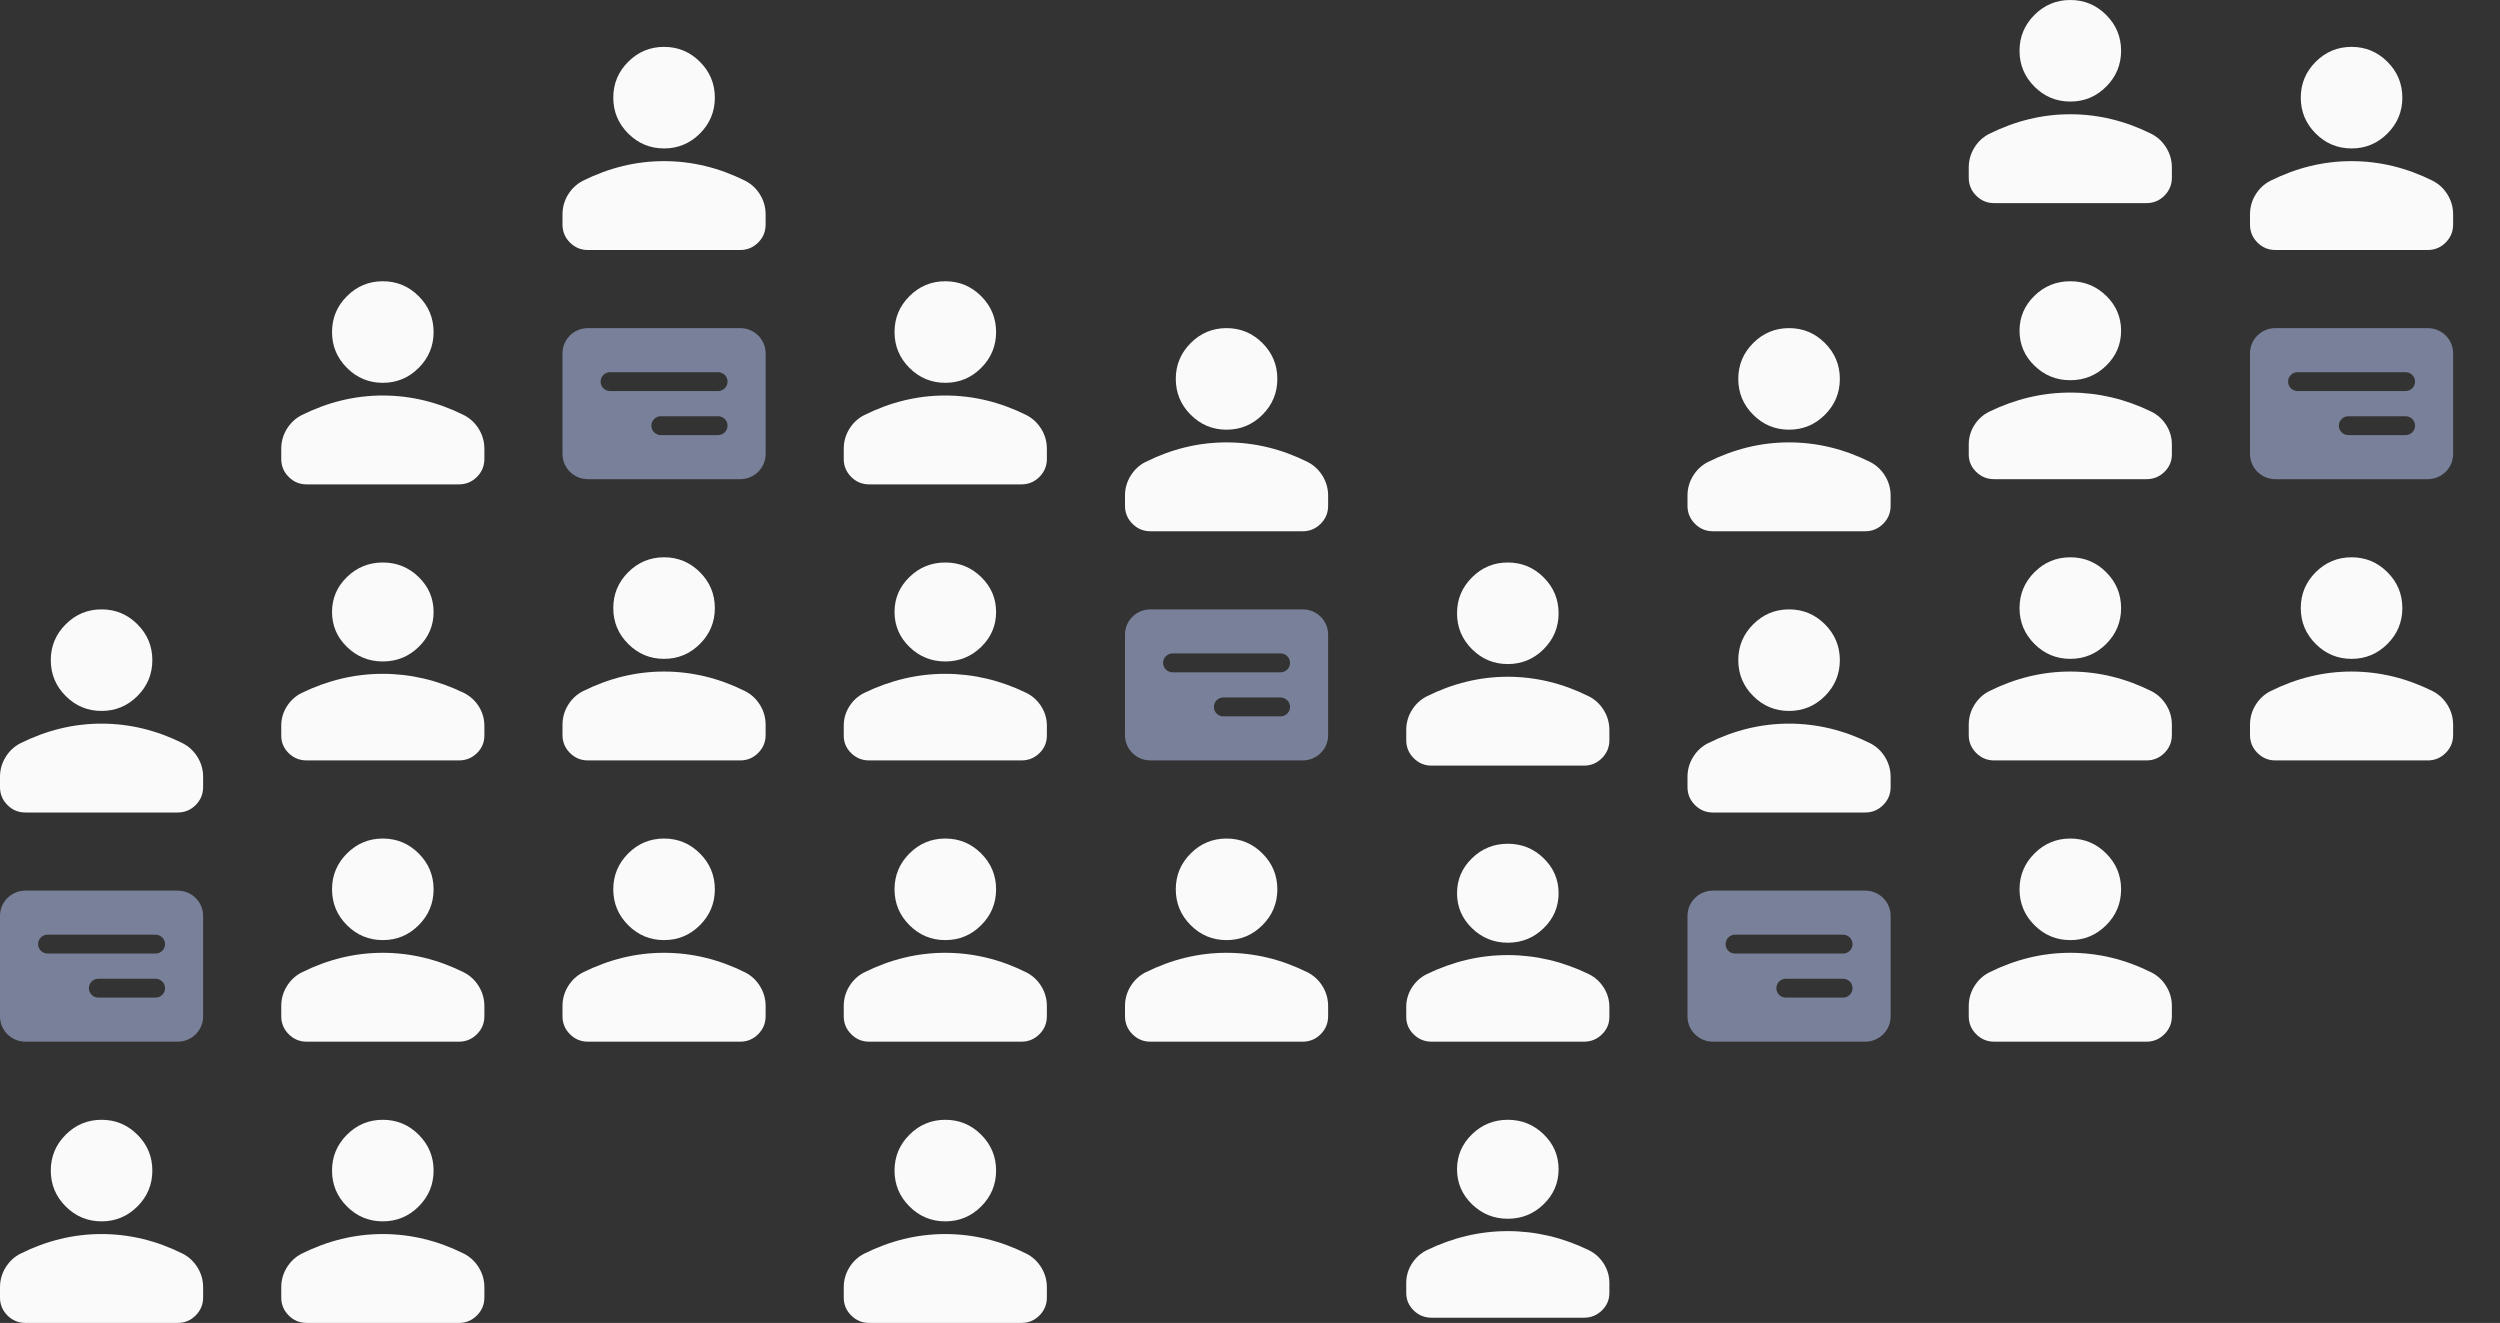 <?xml version="1.0" encoding="UTF-8"?> <svg xmlns="http://www.w3.org/2000/svg" width="480" height="254" viewBox="0 0 480 254" fill="none"><rect x="0" y="0" width="480" height="254" fill="#333333" stroke="none"/><path d="M73.5 73.5C76.181 73.5 78.477 72.545 80.386 70.636C82.295 68.727 83.25 66.431 83.25 63.75C83.25 61.069 82.295 58.773 80.386 56.864C78.477 54.955 76.181 54 73.5 54C70.819 54 68.523 54.955 66.614 56.864C64.705 58.773 63.75 61.069 63.75 63.75C63.75 66.431 64.705 68.727 66.614 70.636C68.523 72.545 70.819 73.5 73.5 73.5ZM93 88.125V86.175C93 84.794 92.644 83.525 91.932 82.368C91.221 81.211 90.276 80.327 89.1 79.716C86.581 78.456 84.022 77.512 81.422 76.883C78.822 76.254 76.181 75.939 73.5 75.938C70.819 75.936 68.178 76.251 65.578 76.883C62.978 77.515 60.419 78.46 57.9 79.716C56.722 80.325 55.777 81.209 55.065 82.368C54.353 83.526 53.998 84.795 54 86.175V88.125C54 89.466 54.477 90.614 55.431 91.569C56.385 92.525 57.533 93.002 58.875 93H88.125C89.466 93 90.613 92.523 91.567 91.569C92.521 90.615 92.998 89.467 93 88.125Z" fill="#FAFAFA"></path><path d="M73.5 127C76.181 127 78.477 126.07 80.386 124.209C82.295 122.349 83.25 120.112 83.25 117.5C83.25 114.887 82.295 112.651 80.386 110.791C78.477 108.93 76.181 108 73.5 108C70.819 108 68.523 108.93 66.614 110.791C64.705 112.651 63.75 114.887 63.75 117.5C63.75 120.112 64.705 122.349 66.614 124.209C68.523 126.07 70.819 127 73.5 127ZM93 141.25V139.35C93 138.004 92.644 136.768 91.932 135.64C91.221 134.513 90.276 133.652 89.1 133.056C86.581 131.829 84.022 130.909 81.422 130.296C78.822 129.684 76.181 129.377 73.5 129.375C70.819 129.373 68.178 129.681 65.578 130.296C62.978 130.912 60.419 131.832 57.9 133.056C56.722 133.65 55.777 134.511 55.065 135.64C54.353 136.769 53.998 138.006 54 139.35V141.25C54 142.556 54.477 143.675 55.431 144.606C56.385 145.537 57.533 146.002 58.875 146H88.125C89.466 146 90.613 145.535 91.567 144.606C92.521 143.676 92.998 142.558 93 141.25Z" fill="#FAFAFA"></path><path d="M73.5 180.5C76.181 180.5 78.477 179.545 80.386 177.636C82.295 175.727 83.25 173.431 83.25 170.75C83.25 168.069 82.295 165.773 80.386 163.864C78.477 161.955 76.181 161 73.5 161C70.819 161 68.523 161.955 66.614 163.864C64.705 165.773 63.75 168.069 63.75 170.75C63.75 173.431 64.705 175.727 66.614 177.636C68.523 179.545 70.819 180.5 73.5 180.5ZM93 195.125V193.175C93 191.794 92.644 190.525 91.932 189.368C91.221 188.211 90.276 187.327 89.1 186.716C86.581 185.456 84.022 184.512 81.422 183.883C78.822 183.254 76.181 182.939 73.5 182.937C70.819 182.936 68.178 183.251 65.578 183.883C62.978 184.515 60.419 185.459 57.9 186.716C56.722 187.325 55.777 188.209 55.065 189.368C54.353 190.526 53.998 191.795 54 193.175V195.125C54 196.466 54.477 197.614 55.431 198.569C56.385 199.525 57.533 200.002 58.875 200H88.125C89.466 200 90.613 199.523 91.567 198.569C92.521 197.615 92.998 196.467 93 195.125Z" fill="#FAFAFA"></path><path d="M73.5 234.5C76.181 234.5 78.477 233.545 80.386 231.636C82.295 229.727 83.25 227.431 83.25 224.75C83.25 222.069 82.295 219.773 80.386 217.864C78.477 215.955 76.181 215 73.5 215C70.819 215 68.523 215.955 66.614 217.864C64.705 219.773 63.75 222.069 63.75 224.75C63.75 227.431 64.705 229.727 66.614 231.636C68.523 233.545 70.819 234.5 73.5 234.5ZM93 249.125V247.175C93 245.794 92.644 244.525 91.932 243.368C91.221 242.211 90.276 241.327 89.1 240.716C86.581 239.456 84.022 238.512 81.422 237.883C78.822 237.254 76.181 236.939 73.5 236.937C70.819 236.936 68.178 237.251 65.578 237.883C62.978 238.515 60.419 239.459 57.9 240.716C56.722 241.325 55.777 242.209 55.065 243.368C54.353 244.526 53.998 245.795 54 247.175V249.125C54 250.466 54.477 251.614 55.431 252.569C56.385 253.525 57.533 254.002 58.875 254H88.125C89.466 254 90.613 253.523 91.567 252.569C92.521 251.615 92.998 250.467 93 249.125Z" fill="#FAFAFA"></path><path d="M127.5 28.5C130.181 28.5 132.477 27.545 134.386 25.636C136.295 23.727 137.25 21.431 137.25 18.75C137.25 16.069 136.295 13.773 134.386 11.864C132.477 9.955 130.181 9 127.5 9C124.819 9 122.523 9.955 120.614 11.864C118.705 13.773 117.75 16.069 117.75 18.75C117.75 21.431 118.705 23.727 120.614 25.636C122.523 27.545 124.819 28.5 127.5 28.5ZM147 43.125V41.175C147 39.794 146.644 38.525 145.932 37.368C145.221 36.211 144.277 35.327 143.1 34.716C140.581 33.456 138.022 32.512 135.422 31.883C132.822 31.254 130.181 30.939 127.5 30.938C124.819 30.936 122.178 31.251 119.578 31.883C116.978 32.515 114.419 33.459 111.9 34.716C110.722 35.325 109.777 36.209 109.065 37.368C108.353 38.526 107.998 39.795 108 41.175V43.125C108 44.466 108.477 45.614 109.431 46.569C110.385 47.525 111.533 48.002 112.875 48H142.125C143.466 48 144.613 47.523 145.567 46.569C146.521 45.615 146.998 44.467 147 43.125Z" fill="#FAFAFA"></path><path d="M147 67.833C147 65.167 144.814 63 142.125 63H112.875C110.186 63 108 65.167 108 67.833V87.167C108 89.833 110.186 92 112.875 92H142.125C144.814 92 147 89.833 147 87.167V67.833ZM139.688 81.729C139.688 82.734 138.872 83.542 137.859 83.542H126.891C125.878 83.542 125.063 82.734 125.063 81.729C125.063 80.725 125.878 79.917 126.891 79.917H137.859C138.872 79.917 139.688 80.725 139.688 81.729ZM137.859 71.458C138.872 71.458 139.688 72.266 139.688 73.271C139.688 74.275 138.872 75.083 137.859 75.083H117.141C116.128 75.083 115.313 74.275 115.313 73.271C115.313 72.266 116.128 71.458 117.141 71.458H137.859Z" fill="#BFD1FF" fill-opacity="0.5"></path><path d="M127.5 126.5C130.181 126.5 132.477 125.545 134.386 123.636C136.295 121.727 137.25 119.431 137.25 116.75C137.25 114.069 136.295 111.773 134.386 109.864C132.477 107.955 130.181 107 127.5 107C124.819 107 122.523 107.955 120.614 109.864C118.705 111.773 117.75 114.069 117.75 116.75C117.75 119.431 118.705 121.727 120.614 123.636C122.523 125.545 124.819 126.5 127.5 126.5ZM147 141.125V139.175C147 137.794 146.644 136.525 145.932 135.368C145.221 134.211 144.277 133.327 143.1 132.716C140.581 131.456 138.022 130.512 135.422 129.883C132.822 129.254 130.181 128.939 127.5 128.937C124.819 128.936 122.178 129.251 119.578 129.883C116.978 130.515 114.419 131.459 111.9 132.716C110.722 133.325 109.777 134.209 109.065 135.368C108.353 136.526 107.998 137.795 108 139.175V141.125C108 142.466 108.477 143.614 109.431 144.569C110.385 145.525 111.533 146.002 112.875 146H142.125C143.466 146 144.613 145.523 145.567 144.569C146.521 143.615 146.998 142.467 147 141.125Z" fill="#FAFAFA"></path><path d="M127.5 180.5C130.181 180.5 132.477 179.545 134.386 177.636C136.295 175.727 137.25 173.431 137.25 170.75C137.25 168.069 136.295 165.773 134.386 163.864C132.477 161.955 130.181 161 127.5 161C124.819 161 122.523 161.955 120.614 163.864C118.705 165.773 117.75 168.069 117.75 170.75C117.75 173.431 118.705 175.727 120.614 177.636C122.523 179.545 124.819 180.5 127.5 180.5ZM147 195.125V193.175C147 191.794 146.644 190.525 145.932 189.368C145.221 188.211 144.277 187.327 143.1 186.716C140.581 185.456 138.022 184.512 135.422 183.883C132.822 183.254 130.181 182.939 127.5 182.937C124.819 182.936 122.178 183.251 119.578 183.883C116.978 184.515 114.419 185.459 111.9 186.716C110.722 187.325 109.777 188.209 109.065 189.368C108.353 190.526 107.998 191.795 108 193.175V195.125C108 196.466 108.477 197.614 109.431 198.569C110.385 199.525 111.533 200.002 112.875 200H142.125C143.466 200 144.613 199.523 145.567 198.569C146.521 197.615 146.998 196.467 147 195.125Z" fill="#FAFAFA"></path><path d="M181.5 73.5C184.181 73.5 186.477 72.545 188.386 70.636C190.295 68.727 191.25 66.431 191.25 63.75C191.25 61.069 190.295 58.773 188.386 56.864C186.477 54.955 184.181 54 181.5 54C178.819 54 176.523 54.955 174.614 56.864C172.705 58.773 171.75 61.069 171.75 63.75C171.75 66.431 172.705 68.727 174.614 70.636C176.523 72.545 178.819 73.5 181.5 73.5ZM201 88.125V86.175C201 84.794 200.644 83.525 199.932 82.368C199.221 81.211 198.277 80.327 197.1 79.716C194.581 78.456 192.022 77.512 189.422 76.883C186.822 76.254 184.181 75.939 181.5 75.938C178.819 75.936 176.178 76.251 173.578 76.883C170.978 77.515 168.419 78.46 165.9 79.716C164.722 80.325 163.777 81.209 163.065 82.368C162.353 83.526 161.998 84.795 162 86.175V88.125C162 89.466 162.477 90.614 163.431 91.569C164.385 92.525 165.533 93.002 166.875 93H196.125C197.466 93 198.613 92.523 199.567 91.569C200.521 90.615 200.998 89.467 201 88.125Z" fill="#FAFAFA"></path><path d="M181.5 127C184.181 127 186.477 126.07 188.386 124.209C190.295 122.349 191.25 120.112 191.25 117.5C191.25 114.887 190.295 112.651 188.386 110.791C186.477 108.93 184.181 108 181.5 108C178.819 108 176.523 108.93 174.614 110.791C172.705 112.651 171.75 114.887 171.75 117.5C171.75 120.112 172.705 122.349 174.614 124.209C176.523 126.07 178.819 127 181.5 127ZM201 141.25V139.35C201 138.004 200.644 136.768 199.932 135.64C199.221 134.513 198.277 133.652 197.1 133.056C194.581 131.829 192.022 130.909 189.422 130.296C186.822 129.684 184.181 129.377 181.5 129.375C178.819 129.373 176.178 129.681 173.578 130.296C170.978 130.912 168.419 131.832 165.9 133.056C164.722 133.65 163.777 134.511 163.065 135.64C162.353 136.769 161.998 138.006 162 139.35V141.25C162 142.556 162.477 143.675 163.431 144.606C164.385 145.537 165.533 146.002 166.875 146H196.125C197.466 146 198.613 145.535 199.567 144.606C200.521 143.676 200.998 142.558 201 141.25Z" fill="#FAFAFA"></path><path d="M181.5 180.5C184.181 180.5 186.477 179.545 188.386 177.636C190.295 175.727 191.25 173.431 191.25 170.75C191.25 168.069 190.295 165.773 188.386 163.864C186.477 161.955 184.181 161 181.5 161C178.819 161 176.523 161.955 174.614 163.864C172.705 165.773 171.75 168.069 171.75 170.75C171.75 173.431 172.705 175.727 174.614 177.636C176.523 179.545 178.819 180.5 181.5 180.5ZM201 195.125V193.175C201 191.794 200.644 190.525 199.932 189.368C199.221 188.211 198.277 187.327 197.1 186.716C194.581 185.456 192.022 184.512 189.422 183.883C186.822 183.254 184.181 182.939 181.5 182.937C178.819 182.936 176.178 183.251 173.578 183.883C170.978 184.515 168.419 185.459 165.9 186.716C164.722 187.325 163.777 188.209 163.065 189.368C162.353 190.526 161.998 191.795 162 193.175V195.125C162 196.466 162.477 197.614 163.431 198.569C164.385 199.525 165.533 200.002 166.875 200H196.125C197.466 200 198.613 199.523 199.567 198.569C200.521 197.615 200.998 196.467 201 195.125Z" fill="#FAFAFA"></path><path d="M181.5 234.5C184.181 234.5 186.477 233.545 188.386 231.636C190.295 229.727 191.25 227.431 191.25 224.75C191.25 222.069 190.295 219.773 188.386 217.864C186.477 215.955 184.181 215 181.5 215C178.819 215 176.523 215.955 174.614 217.864C172.705 219.773 171.75 222.069 171.75 224.75C171.75 227.431 172.705 229.727 174.614 231.636C176.523 233.545 178.819 234.5 181.5 234.5ZM201 249.125V247.175C201 245.794 200.644 244.525 199.932 243.368C199.221 242.211 198.277 241.327 197.1 240.716C194.581 239.456 192.022 238.512 189.422 237.883C186.822 237.254 184.181 236.939 181.5 236.937C178.819 236.936 176.178 237.251 173.578 237.883C170.978 238.515 168.419 239.459 165.9 240.716C164.722 241.325 163.777 242.209 163.065 243.368C162.353 244.526 161.998 245.795 162 247.175V249.125C162 250.466 162.477 251.614 163.431 252.569C164.385 253.525 165.533 254.002 166.875 254H196.125C197.466 254 198.613 253.523 199.567 252.569C200.521 251.615 200.998 250.467 201 249.125Z" fill="#FAFAFA"></path><path d="M235.5 82.5C238.181 82.5 240.477 81.545 242.386 79.636C244.295 77.727 245.25 75.431 245.25 72.75C245.25 70.069 244.295 67.773 242.386 65.864C240.477 63.955 238.181 63 235.5 63C232.819 63 230.523 63.955 228.614 65.864C226.705 67.773 225.75 70.069 225.75 72.75C225.75 75.431 226.705 77.727 228.614 79.636C230.523 81.545 232.819 82.5 235.5 82.5ZM255 97.125V95.175C255 93.794 254.644 92.525 253.932 91.368C253.221 90.211 252.277 89.327 251.1 88.716C248.581 87.456 246.022 86.512 243.422 85.883C240.822 85.254 238.181 84.939 235.5 84.938C232.819 84.936 230.178 85.251 227.578 85.883C224.978 86.515 222.419 87.46 219.9 88.716C218.722 89.325 217.777 90.209 217.065 91.368C216.353 92.526 215.998 93.795 216 95.175V97.125C216 98.466 216.477 99.614 217.431 100.569C218.385 101.525 219.533 102.002 220.875 102H250.125C251.466 102 252.613 101.523 253.567 100.569C254.521 99.615 254.998 98.467 255 97.125Z" fill="#FAFAFA"></path><path d="M255 121.833C255 119.167 252.814 117 250.125 117H220.875C218.186 117 216 119.167 216 121.833V141.167C216 143.833 218.186 146 220.875 146H250.125C252.814 146 255 143.833 255 141.167V121.833ZM247.688 135.729C247.688 136.734 246.872 137.542 245.859 137.542H234.891C233.878 137.542 233.063 136.734 233.063 135.729C233.063 134.725 233.878 133.917 234.891 133.917H245.859C246.872 133.917 247.688 134.725 247.688 135.729ZM245.859 125.458C246.872 125.458 247.688 126.266 247.688 127.271C247.688 128.275 246.872 129.083 245.859 129.083H225.141C224.128 129.083 223.313 128.275 223.313 127.271C223.313 126.266 224.128 125.458 225.141 125.458H245.859Z" fill="#BFD1FF" fill-opacity="0.5"></path><path d="M235.5 180.5C238.181 180.5 240.477 179.545 242.386 177.636C244.295 175.727 245.25 173.431 245.25 170.75C245.25 168.069 244.295 165.773 242.386 163.864C240.477 161.955 238.181 161 235.5 161C232.819 161 230.523 161.955 228.614 163.864C226.705 165.773 225.75 168.069 225.75 170.75C225.75 173.431 226.705 175.727 228.614 177.636C230.523 179.545 232.819 180.5 235.5 180.5ZM255 195.125V193.175C255 191.794 254.644 190.525 253.932 189.368C253.221 188.211 252.277 187.327 251.1 186.716C248.581 185.456 246.022 184.512 243.422 183.883C240.822 183.254 238.181 182.939 235.5 182.937C232.819 182.936 230.178 183.251 227.578 183.883C224.978 184.515 222.419 185.459 219.9 186.716C218.722 187.325 217.777 188.209 217.065 189.368C216.353 190.526 215.998 191.795 216 193.175V195.125C216 196.466 216.477 197.614 217.431 198.569C218.385 199.525 219.533 200.002 220.875 200H250.125C251.466 200 252.613 199.523 253.567 198.569C254.521 197.615 254.998 196.467 255 195.125Z" fill="#FAFAFA"></path><path d="M289.5 127.5C292.181 127.5 294.477 126.545 296.386 124.636C298.295 122.727 299.25 120.431 299.25 117.75C299.25 115.069 298.295 112.773 296.386 110.864C294.477 108.955 292.181 108 289.5 108C286.819 108 284.523 108.955 282.614 110.864C280.705 112.773 279.75 115.069 279.75 117.75C279.75 120.431 280.705 122.727 282.614 124.636C284.523 126.545 286.819 127.5 289.5 127.5ZM309 142.125V140.175C309 138.794 308.644 137.525 307.932 136.368C307.221 135.211 306.277 134.327 305.1 133.716C302.581 132.456 300.022 131.512 297.422 130.883C294.822 130.254 292.181 129.939 289.5 129.937C286.819 129.936 284.178 130.251 281.578 130.883C278.978 131.515 276.419 132.459 273.9 133.716C272.722 134.325 271.777 135.209 271.065 136.368C270.353 137.526 269.998 138.795 270 140.175V142.125C270 143.466 270.477 144.614 271.431 145.569C272.385 146.525 273.533 147.002 274.875 147H304.125C305.466 147 306.613 146.523 307.567 145.569C308.521 144.615 308.998 143.467 309 142.125Z" fill="#FAFAFA"></path><path d="M289.5 181C292.181 181 294.477 180.07 296.386 178.209C298.295 176.349 299.25 174.112 299.25 171.5C299.25 168.887 298.295 166.651 296.386 164.791C294.477 162.93 292.181 162 289.5 162C286.819 162 284.523 162.93 282.614 164.791C280.705 166.651 279.75 168.887 279.75 171.5C279.75 174.112 280.705 176.349 282.614 178.209C284.523 180.07 286.819 181 289.5 181ZM309 195.25V193.35C309 192.004 308.644 190.768 307.932 189.64C307.221 188.513 306.277 187.652 305.1 187.056C302.581 185.829 300.022 184.909 297.422 184.296C294.822 183.684 292.181 183.377 289.5 183.375C286.819 183.373 284.178 183.681 281.578 184.296C278.978 184.912 276.419 185.832 273.9 187.056C272.722 187.65 271.777 188.511 271.065 189.64C270.353 190.769 269.998 192.006 270 193.35V195.25C270 196.556 270.477 197.675 271.431 198.606C272.385 199.537 273.533 200.002 274.875 200H304.125C305.466 200 306.613 199.535 307.567 198.606C308.521 197.676 308.998 196.558 309 195.25Z" fill="#FAFAFA"></path><path d="M289.5 234C292.181 234 294.477 233.07 296.386 231.209C298.295 229.349 299.25 227.112 299.25 224.5C299.25 221.887 298.295 219.651 296.386 217.791C294.477 215.93 292.181 215 289.5 215C286.819 215 284.523 215.93 282.614 217.791C280.705 219.651 279.75 221.887 279.75 224.5C279.75 227.112 280.705 229.349 282.614 231.209C284.523 233.07 286.819 234 289.5 234ZM309 248.25V246.35C309 245.004 308.644 243.768 307.932 242.64C307.221 241.513 306.277 240.652 305.1 240.056C302.581 238.829 300.022 237.909 297.422 237.296C294.822 236.684 292.181 236.377 289.5 236.375C286.819 236.373 284.178 236.681 281.578 237.296C278.978 237.912 276.419 238.832 273.9 240.056C272.722 240.65 271.777 241.511 271.065 242.64C270.353 243.769 269.998 245.006 270 246.35V248.25C270 249.556 270.477 250.675 271.431 251.606C272.385 252.537 273.533 253.002 274.875 253H304.125C305.466 253 306.613 252.535 307.567 251.606C308.521 250.676 308.998 249.558 309 248.25Z" fill="#FAFAFA"></path><path d="M343.5 82.5C346.181 82.5 348.477 81.545 350.386 79.636C352.295 77.727 353.25 75.431 353.25 72.75C353.25 70.069 352.295 67.773 350.386 65.864C348.477 63.955 346.181 63 343.5 63C340.819 63 338.523 63.955 336.614 65.864C334.705 67.773 333.75 70.069 333.75 72.75C333.75 75.431 334.705 77.727 336.614 79.636C338.523 81.545 340.819 82.5 343.5 82.5ZM363 97.125V95.175C363 93.794 362.644 92.525 361.932 91.368C361.221 90.211 360.277 89.327 359.1 88.716C356.581 87.456 354.022 86.512 351.422 85.883C348.822 85.254 346.181 84.939 343.5 84.938C340.819 84.936 338.178 85.251 335.578 85.883C332.978 86.515 330.419 87.46 327.9 88.716C326.722 89.325 325.777 90.209 325.065 91.368C324.353 92.526 323.998 93.795 324 95.175V97.125C324 98.466 324.477 99.614 325.431 100.569C326.385 101.525 327.533 102.002 328.875 102H358.125C359.466 102 360.613 101.523 361.567 100.569C362.521 99.615 362.998 98.467 363 97.125Z" fill="#FAFAFA"></path><path d="M343.5 136.5C346.181 136.5 348.477 135.545 350.386 133.636C352.295 131.727 353.25 129.431 353.25 126.75C353.25 124.069 352.295 121.773 350.386 119.864C348.477 117.955 346.181 117 343.5 117C340.819 117 338.523 117.955 336.614 119.864C334.705 121.773 333.75 124.069 333.75 126.75C333.75 129.431 334.705 131.727 336.614 133.636C338.523 135.545 340.819 136.5 343.5 136.5ZM363 151.125V149.175C363 147.794 362.644 146.525 361.932 145.368C361.221 144.211 360.277 143.327 359.1 142.716C356.581 141.456 354.022 140.512 351.422 139.883C348.822 139.254 346.181 138.939 343.5 138.937C340.819 138.936 338.178 139.251 335.578 139.883C332.978 140.515 330.419 141.459 327.9 142.716C326.722 143.325 325.777 144.209 325.065 145.368C324.353 146.526 323.998 147.795 324 149.175V151.125C324 152.466 324.477 153.614 325.431 154.569C326.385 155.525 327.533 156.002 328.875 156H358.125C359.466 156 360.613 155.523 361.567 154.569C362.521 153.615 362.998 152.467 363 151.125Z" fill="#FAFAFA"></path><path d="M363 175.833C363 173.167 360.814 171 358.125 171H328.875C326.186 171 324 173.167 324 175.833V195.167C324 197.833 326.186 200 328.875 200H358.125C360.814 200 363 197.833 363 195.167V175.833ZM355.688 189.729C355.688 190.734 354.872 191.542 353.859 191.542H342.891C341.878 191.542 341.063 190.734 341.063 189.729C341.063 188.725 341.878 187.917 342.891 187.917H353.859C354.872 187.917 355.688 188.725 355.688 189.729ZM353.859 179.458C354.872 179.458 355.688 180.266 355.688 181.271C355.688 182.275 354.872 183.083 353.859 183.083H333.141C332.128 183.083 331.313 182.275 331.313 181.271C331.313 180.266 332.128 179.458 333.141 179.458H353.859Z" fill="#BFD1FF" fill-opacity="0.5"></path><path d="M397.5 19.5C400.181 19.5 402.477 18.545 404.386 16.636C406.295 14.727 407.25 12.431 407.25 9.75C407.25 7.069 406.295 4.773 404.386 2.864C402.477 0.955 400.181 0 397.5 0C394.819 0 392.523 0.955 390.614 2.864C388.705 4.773 387.75 7.069 387.75 9.75C387.75 12.431 388.705 14.727 390.614 16.636C392.523 18.545 394.819 19.5 397.5 19.5ZM417 34.125V32.175C417 30.794 416.644 29.525 415.932 28.368C415.221 27.211 414.277 26.327 413.1 25.716C410.581 24.456 408.022 23.512 405.422 22.883C402.822 22.254 400.181 21.939 397.5 21.938C394.819 21.936 392.178 22.251 389.578 22.883C386.978 23.515 384.419 24.459 381.9 25.716C380.722 26.325 379.777 27.209 379.065 28.368C378.353 29.526 377.998 30.795 378 32.175V34.125C378 35.466 378.477 36.614 379.431 37.569C380.385 38.525 381.533 39.002 382.875 39H412.125C413.466 39 414.613 38.523 415.567 37.569C416.521 36.615 416.998 35.467 417 34.125Z" fill="#FAFAFA"></path><path d="M397.5 73C400.181 73 402.477 72.07 404.386 70.209C406.295 68.349 407.25 66.112 407.25 63.5C407.25 60.888 406.295 58.651 404.386 56.791C402.477 54.93 400.181 54 397.5 54C394.819 54 392.523 54.93 390.614 56.791C388.705 58.651 387.75 60.888 387.75 63.5C387.75 66.112 388.705 68.349 390.614 70.209C392.523 72.07 394.819 73 397.5 73ZM417 87.25V85.35C417 84.004 416.644 82.768 415.932 81.64C415.221 80.513 414.277 79.652 413.1 79.056C410.581 77.829 408.022 76.909 405.422 76.296C402.822 75.684 400.181 75.377 397.5 75.375C394.819 75.373 392.178 75.681 389.578 76.296C386.978 76.912 384.419 77.832 381.9 79.056C380.722 79.65 379.777 80.511 379.065 81.64C378.353 82.769 377.998 84.006 378 85.35V87.25C378 88.556 378.477 89.675 379.431 90.606C380.385 91.537 381.533 92.002 382.875 92H412.125C413.466 92 414.613 91.535 415.567 90.606C416.521 89.677 416.998 88.558 417 87.25Z" fill="#FAFAFA"></path><path d="M397.5 126.5C400.181 126.5 402.477 125.545 404.386 123.636C406.295 121.727 407.25 119.431 407.25 116.75C407.25 114.069 406.295 111.773 404.386 109.864C402.477 107.955 400.181 107 397.5 107C394.819 107 392.523 107.955 390.614 109.864C388.705 111.773 387.75 114.069 387.75 116.75C387.75 119.431 388.705 121.727 390.614 123.636C392.523 125.545 394.819 126.5 397.5 126.5ZM417 141.125V139.175C417 137.794 416.644 136.525 415.932 135.368C415.221 134.211 414.277 133.327 413.1 132.716C410.581 131.456 408.022 130.512 405.422 129.883C402.822 129.254 400.181 128.939 397.5 128.937C394.819 128.936 392.178 129.251 389.578 129.883C386.978 130.515 384.419 131.459 381.9 132.716C380.722 133.325 379.777 134.209 379.065 135.368C378.353 136.526 377.998 137.795 378 139.175V141.125C378 142.466 378.477 143.614 379.431 144.569C380.385 145.525 381.533 146.002 382.875 146H412.125C413.466 146 414.613 145.523 415.567 144.569C416.521 143.615 416.998 142.467 417 141.125Z" fill="#FAFAFA"></path><path d="M397.5 180.5C400.181 180.5 402.477 179.545 404.386 177.636C406.295 175.727 407.25 173.431 407.25 170.75C407.25 168.069 406.295 165.773 404.386 163.864C402.477 161.955 400.181 161 397.5 161C394.819 161 392.523 161.955 390.614 163.864C388.705 165.773 387.75 168.069 387.75 170.75C387.75 173.431 388.705 175.727 390.614 177.636C392.523 179.545 394.819 180.5 397.5 180.5ZM417 195.125V193.175C417 191.794 416.644 190.525 415.932 189.368C415.221 188.211 414.277 187.327 413.1 186.716C410.581 185.456 408.022 184.512 405.422 183.883C402.822 183.254 400.181 182.939 397.5 182.937C394.819 182.936 392.178 183.251 389.578 183.883C386.978 184.515 384.419 185.459 381.9 186.716C380.722 187.325 379.777 188.209 379.065 189.368C378.353 190.526 377.998 191.795 378 193.175V195.125C378 196.466 378.477 197.614 379.431 198.569C380.385 199.525 381.533 200.002 382.875 200H412.125C413.466 200 414.613 199.523 415.567 198.569C416.521 197.615 416.998 196.467 417 195.125Z" fill="#FAFAFA"></path><path d="M19.5 136.5C22.181 136.5 24.477 135.545 26.386 133.636C28.295 131.727 29.25 129.431 29.25 126.75C29.25 124.069 28.295 121.773 26.386 119.864C24.477 117.955 22.181 117 19.5 117C16.819 117 14.523 117.955 12.614 119.864C10.705 121.773 9.75 124.069 9.75 126.75C9.75 129.431 10.705 131.727 12.614 133.636C14.523 135.545 16.819 136.5 19.5 136.5ZM39 151.125V149.175C39 147.794 38.644 146.525 37.932 145.368C37.221 144.211 36.276 143.327 35.1 142.716C32.581 141.456 30.022 140.512 27.422 139.883C24.822 139.254 22.181 138.939 19.5 138.937C16.819 138.936 14.178 139.251 11.578 139.883C8.978 140.515 6.419 141.459 3.9 142.716C2.722 143.325 1.777 144.209 1.065 145.368C0.353 146.526 -0.002 147.795 5.63065e-06 149.175V151.125C5.63065e-06 152.466 0.477 153.614 1.431 154.569C2.385 155.525 3.533 156.002 4.875 156H34.125C35.466 156 36.613 155.523 37.567 154.569C38.521 153.615 38.998 152.467 39 151.125Z" fill="#FAFAFA"></path><path d="M39 175.833C39 173.167 36.814 171 34.125 171H4.875C2.186 171 1.54972e-06 173.167 1.54972e-06 175.833V195.167C1.54972e-06 197.833 2.186 200 4.875 200H34.125C36.814 200 39 197.833 39 195.167V175.833ZM31.688 189.729C31.688 190.734 30.872 191.542 29.859 191.542H18.891C17.878 191.542 17.062 190.734 17.062 189.729C17.062 188.725 17.878 187.917 18.891 187.917H29.859C30.872 187.917 31.688 188.725 31.688 189.729ZM29.859 179.458C30.872 179.458 31.688 180.266 31.688 181.271C31.688 182.275 30.872 183.083 29.859 183.083H9.141C8.128 183.083 7.312 182.275 7.312 181.271C7.312 180.266 8.128 179.458 9.141 179.458H29.859Z" fill="#BFD1FF" fill-opacity="0.5"></path><path d="M19.5 234.5C22.181 234.5 24.477 233.545 26.386 231.636C28.295 229.727 29.25 227.431 29.25 224.75C29.25 222.069 28.295 219.773 26.386 217.864C24.477 215.955 22.181 215 19.5 215C16.819 215 14.523 215.955 12.614 217.864C10.705 219.773 9.75 222.069 9.75 224.75C9.75 227.431 10.705 229.727 12.614 231.636C14.523 233.545 16.819 234.5 19.5 234.5ZM39 249.125V247.175C39 245.794 38.644 244.525 37.932 243.368C37.221 242.211 36.276 241.327 35.1 240.716C32.581 239.456 30.022 238.512 27.422 237.883C24.822 237.254 22.181 236.939 19.5 236.937C16.819 236.936 14.178 237.251 11.578 237.883C8.978 238.515 6.419 239.459 3.9 240.716C2.722 241.325 1.777 242.209 1.065 243.368C0.353 244.526 -0.002 245.795 5.63065e-06 247.175V249.125C5.63065e-06 250.466 0.477 251.614 1.431 252.569C2.385 253.525 3.533 254.002 4.875 254H34.125C35.466 254 36.613 253.523 37.567 252.569C38.521 251.615 38.998 250.467 39 249.125Z" fill="#FAFAFA"></path><path d="M451.5 28.5C454.181 28.5 456.477 27.545 458.386 25.636C460.295 23.727 461.25 21.431 461.25 18.75C461.25 16.069 460.295 13.773 458.386 11.864C456.477 9.955 454.181 9 451.5 9C448.819 9 446.523 9.955 444.614 11.864C442.705 13.773 441.75 16.069 441.75 18.75C441.75 21.431 442.705 23.727 444.614 25.636C446.523 27.545 448.819 28.5 451.5 28.5ZM471 43.125V41.175C471 39.794 470.644 38.525 469.932 37.368C469.221 36.211 468.277 35.327 467.1 34.716C464.581 33.456 462.022 32.512 459.422 31.883C456.822 31.254 454.181 30.939 451.5 30.938C448.819 30.936 446.178 31.251 443.578 31.883C440.978 32.515 438.419 33.459 435.9 34.716C434.722 35.325 433.777 36.209 433.065 37.368C432.353 38.526 431.998 39.795 432 41.175V43.125C432 44.466 432.477 45.614 433.431 46.569C434.385 47.525 435.533 48.002 436.875 48H466.125C467.466 48 468.613 47.523 469.567 46.569C470.521 45.615 470.998 44.467 471 43.125Z" fill="#FAFAFA"></path><path d="M471 67.833C471 65.167 468.814 63 466.125 63H436.875C434.186 63 432 65.167 432 67.833V87.167C432 89.833 434.186 92 436.875 92H466.125C468.814 92 471 89.833 471 87.167V67.833ZM463.688 81.729C463.688 82.734 462.872 83.542 461.859 83.542H450.891C449.878 83.542 449.063 82.734 449.063 81.729C449.063 80.725 449.878 79.917 450.891 79.917H461.859C462.872 79.917 463.688 80.725 463.688 81.729ZM461.859 71.458C462.872 71.458 463.688 72.266 463.688 73.271C463.688 74.275 462.872 75.083 461.859 75.083H441.141C440.128 75.083 439.313 74.275 439.313 73.271C439.313 72.266 440.128 71.458 441.141 71.458H461.859Z" fill="#BFD1FF" fill-opacity="0.5"></path><path d="M451.5 126.5C454.181 126.5 456.477 125.545 458.386 123.636C460.295 121.727 461.25 119.431 461.25 116.75C461.25 114.069 460.295 111.773 458.386 109.864C456.477 107.955 454.181 107 451.5 107C448.819 107 446.523 107.955 444.614 109.864C442.705 111.773 441.75 114.069 441.75 116.75C441.75 119.431 442.705 121.727 444.614 123.636C446.523 125.545 448.819 126.5 451.5 126.5ZM471 141.125V139.175C471 137.794 470.644 136.525 469.932 135.368C469.221 134.211 468.277 133.327 467.1 132.716C464.581 131.456 462.022 130.512 459.422 129.883C456.822 129.254 454.181 128.939 451.5 128.937C448.819 128.936 446.178 129.251 443.578 129.883C440.978 130.515 438.419 131.459 435.9 132.716C434.722 133.325 433.777 134.209 433.065 135.368C432.353 136.526 431.998 137.795 432 139.175V141.125C432 142.466 432.477 143.614 433.431 144.569C434.385 145.525 435.533 146.002 436.875 146H466.125C467.466 146 468.613 145.523 469.567 144.569C470.521 143.615 470.998 142.467 471 141.125Z" fill="#FAFAFA"></path></svg> 